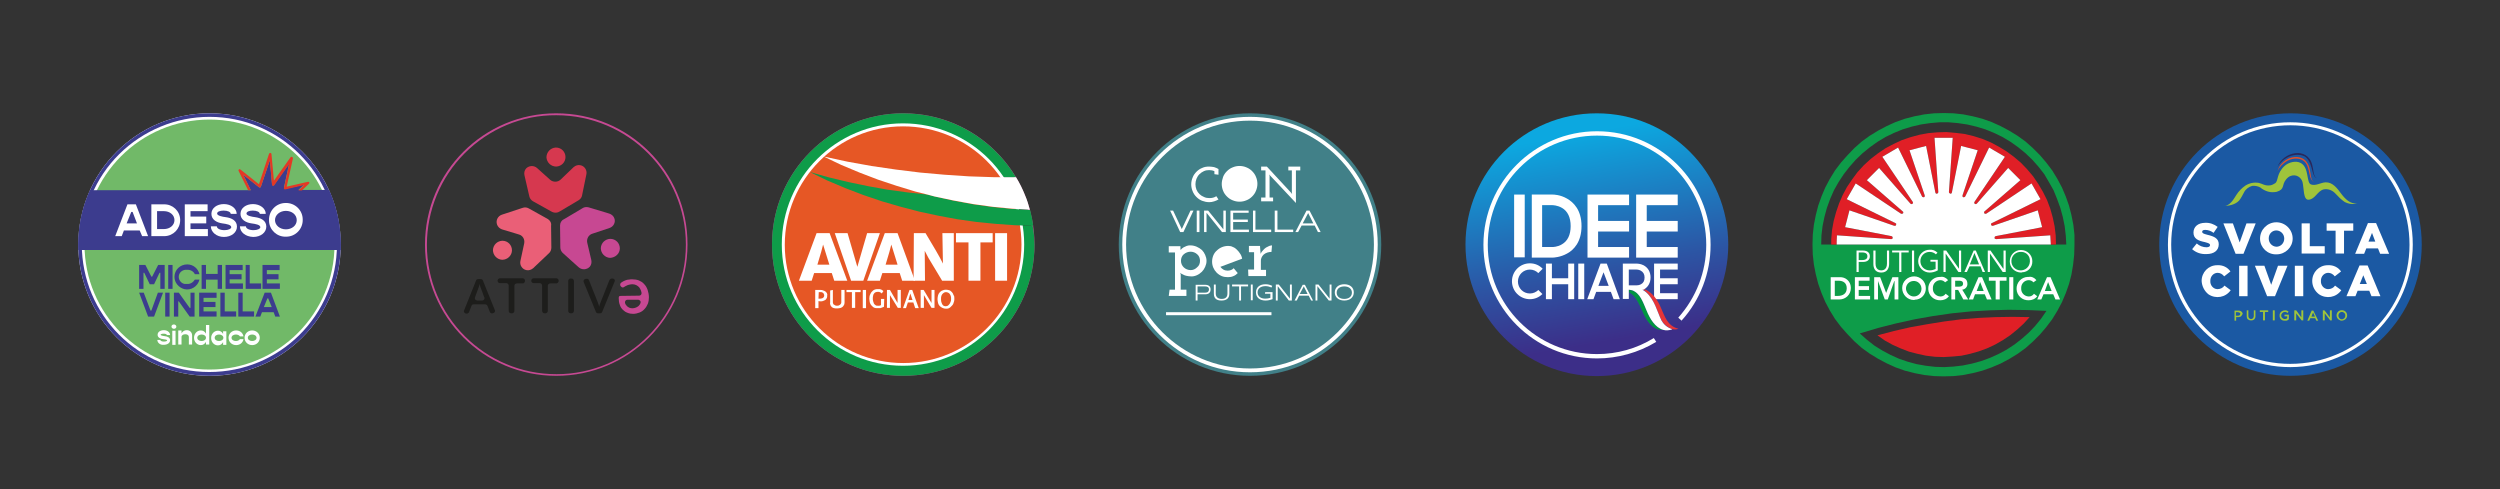 <?xml version="1.0" encoding="utf-8"?>
<!-- Generator: Adobe Illustrator 23.0.0, SVG Export Plug-In . SVG Version: 6.00 Build 0)  -->
<svg version="1.1" id="Layer_1" xmlns="http://www.w3.org/2000/svg" xmlns:xlink="http://www.w3.org/1999/xlink" x="0px" y="0px"
	 viewBox="0 0 920 180" style="enable-background:new 0 0 920 180;" xml:space="preserve">
<rect x="0" y="0" width="920" height="180" fill="#333333" stroke="none"/>
<style type="text/css">
	.st0{fill:url(#SVGID_2_);}
	.st1{clip-path:url(#SVGID_3_);fill:#FFFFFF;}
	.st2{clip-path:url(#SVGID_3_);fill:#E63537;}
	.st3{clip-path:url(#SVGID_3_);fill:#009540;}
	.st4{clip-path:url(#SVGID_5_);}
	.st5{clip-path:url(#SVGID_8_);}
	.st6{fill:#FFFFFF;}
	.st7{fill:#71B968;}
	.st8{fill:#3C3C8E;}
	.st9{enable-background:new    ;}
	.st10{clip-path:url(#SVGID_10_);}
	.st11{fill:#E43825;}
	.st12{clip-path:url(#SVGID_12_);}
	.st13{fill-rule:evenodd;clip-rule:evenodd;fill:#E01F26;}
	.st14{fill-rule:evenodd;clip-rule:evenodd;fill:#0E9C49;}
	.st15{fill-rule:evenodd;clip-rule:evenodd;fill:#FFFFFF;}
	.st16{clip-path:url(#SVGID_14_);}
	.st17{clip-path:url(#SVGID_16_);}
	.st18{clip-path:url(#SVGID_18_);}
	.st19{fill:#C74993;}
	.st20{fill-rule:evenodd;clip-rule:evenodd;fill:#D6384F;}
	.st21{fill-rule:evenodd;clip-rule:evenodd;fill:#C74892;}
	.st22{fill-rule:evenodd;clip-rule:evenodd;fill:#EA5F77;}
	.st23{fill:#1D1D1B;}
	.st24{fill:#C74892;}
	.st25{clip-path:url(#SVGID_20_);}
	.st26{clip-path:url(#SVGID_22_);}
	.st27{clip-path:url(#SVGID_24_);}
	.st28{clip-path:url(#SVGID_26_);}
	.st29{fill:#0E9C49;}
	.st30{fill:#E65725;}
	.st31{clip-path:url(#SVGID_28_);}
	.st32{clip-path:url(#SVGID_30_);}
	.st33{fill:#1B59A3;}
	.st34{fill:#A0C53A;}
	.st35{fill:#9FC43B;}
	.st36{fill:#E65125;}
	.st37{fill:#29275B;}
	.st38{clip-path:url(#SVGID_32_);}
	.st39{clip-path:url(#SVGID_34_);}
	.st40{fill:#418088;}
	.st41{clip-path:url(#SVGID_36_);}
	.st42{clip-path:url(#SVGID_38_);}
</style>
<g>
	<linearGradient id="SVGID_2_" gradientUnits="userSpaceOnUse" x1="579.253" y1="42.427" x2="596.047" y2="137.673">
		<stop  offset="7.262570e-02" style="stop-color:#0CA8E0"/>
		<stop  offset="0.591" style="stop-color:#2C55A4"/>
		<stop  offset="0.869" style="stop-color:#3C2E88"/>
	</linearGradient>
	<path id="SVGID_1_" class="st0" d="M539.3,90c0,26.7,21.6,48.4,48.3,48.4c26.7,0,48.4-21.6,48.4-48.4c0-26.7-21.6-48.3-48.4-48.3
		C560.9,41.7,539.3,63.3,539.3,90"/>
	<g>
		<defs>
			<rect id="SVGID_7_" x="539.3" y="41.7" width="96.7" height="96.7"/>
		</defs>
		<clipPath id="SVGID_3_">
			<use xlink:href="#SVGID_7_"  style="overflow:visible;"/>
		</clipPath>
		<path class="st1" d="M587.7,131.9c-23.1,0-41.8-18.8-41.8-41.8s18.8-41.8,41.8-41.8c23.1,0,41.8,18.8,41.8,41.8
			c0,10.3-3.8,20.3-10.7,27.9l-1.2-1.1c6.6-7.4,10.3-16.9,10.3-26.8c0-22.2-18-40.2-40.2-40.2s-40.2,18-40.2,40.2
			c0,22.2,18,40.2,40.2,40.2c7.4,0,14.6-2,20.9-5.9l0.9,1.4C602.9,129.8,595.3,131.9,587.7,131.9"/>
		<rect x="557.2" y="71.6" class="st1" width="3.9" height="23.1"/>
		<path class="st1" d="M563.7,94.8V71.6h7.7c0.3,0,2.7,0,5.3,1.5c2.4,1.4,5.3,4.2,5.3,10.1c0,5.9-2.9,8.8-5.3,10.1
			c-2.5,1.4-5,1.5-5.3,1.5H563.7z M567.5,90.9h3.8c0.1,0,1.9,0,3.5-1c2.1-1.2,3.2-3.5,3.2-6.7c0-3.2-1.1-5.5-3.2-6.7
			c-1.7-1-3.5-1-3.5-1h-3.8V90.9z"/>
		<polygon class="st1" points="588.1,75.5 588.1,81.3 599.5,81.3 599.5,85.2 588.1,85.2 588.1,90.9 599.5,90.9 599.5,94.8 
			584.2,94.8 584.2,71.6 599.5,71.6 599.5,75.5 		"/>
		<polygon class="st1" points="606,75.5 606,81.3 617.4,81.3 617.4,85.2 606,85.2 606,90.9 617.4,90.9 617.4,94.8 602.1,94.8 
			602.1,71.6 617.4,71.6 617.4,75.5 		"/>
		<polygon class="st1" points="610.9,99.2 610.9,102.4 617.4,102.4 617.4,104.6 610.9,104.6 610.9,107.9 617.4,107.9 617.4,110.1 
			608.7,110.1 608.7,97 617.4,97 617.4,99.2 		"/>
		<path class="st1" d="M567.6,108.2c-1.2,1.2-2.8,1.9-4.6,1.9c-3.6,0-6.6-2.9-6.6-6.6c0-3.6,2.9-6.6,6.6-6.6c1.8,0,3.5,0.7,4.7,2
			l-1.6,1.6c-0.8-0.8-1.9-1.3-3.1-1.3c-2.4,0-4.4,1.9-4.4,4.4c0,2.4,1.9,4.4,4.4,4.4c1.2,0,2.3-0.5,3.1-1.3L567.6,108.2z"/>
		<polygon class="st1" points="579.3,97 579.3,110.1 577.1,110.1 577.1,104.6 571.1,104.6 571.1,110.1 568.9,110.1 568.9,97 
			571.1,97 571.1,102.4 577.1,102.4 577.1,97 		"/>
		<rect x="580.8" y="97" class="st1" width="2.2" height="13.1"/>
		<path class="st1" d="M596.1,110.1h-2.3l-1-2.7h-5.4l-1,2.7h-2.3l4.9-13.1h2.3L596.1,110.1z M592,105.2l-1.9-5l-1.9,5H592z"/>
		<path class="st2" d="M617.7,121c-4.2-1.1-5-4.5-6.6-8c-1-2.5-3.3-5.8-6.1-6.6c-0.1,0-0.1,0.1-0.2,0.1l-0.4,0
			c0.5,0.2,0.9,0.5,1.3,0.9c3.1,2.8,4.1,7.1,5.7,10.4c0.7,1.3,2,2.5,3.9,3.3C616,121.3,616.8,121.3,617.7,121"/>
		<path class="st3" d="M606,114.3c-1.4-2.9-2.3-6.3-5.3-7.4c-0.6-0.1-1.2-0.2-1.2-0.2v0.4v0.5c2.5,1.2,3.5,4.1,4.8,6.7
			c1.4,3.4,3.8,7.6,8,7.1C609.1,120.7,607.1,117.2,606,114.3"/>
		<path class="st3" d="M597.2,107.1C597.2,107.1,597.2,107.1,597.2,107.1L597.2,107.1C597.2,107.1,597.2,107.1,597.2,107.1"/>
		<path class="st1" d="M611.4,117.9c-1.6-3.3-2.5-7.6-5.7-10.4c-0.4-0.3-0.8-0.6-1.3-0.9l0.4,0c0.1,0,0.2-0.1,0.2-0.1
			c1.5-0.9,2.4-2.4,2.4-4.4c0-2-0.9-3.6-2.6-4.5c-1.2-0.6-2.4-0.6-2.5-0.6h-5.1V107v0v3h2.2v-2.5v-0.5v-0.4c0,0,0.6,0.1,1.2,0.2
			c3,1.1,4,4.4,5.3,7.4c1.2,3,3.2,6.4,6.2,7.2c1,0.3,2.1,0.2,3.3-0.2c0,0-0.1,0-0.1-0.1C613.4,120.5,612.1,119.2,611.4,117.9
			 M599.4,105v-5.8h2.9c0,0,0.8,0,1.5,0.4c0.9,0.5,1.4,1.3,1.4,2.5c0,1.2-0.4,2-1.3,2.5c-0.7,0.4-1.5,0.4-1.6,0.4H599.4z"/>
	</g>
</g>
<title>liste-hor</title>
<g>
	<g>
		<g>
			<g>
				<defs>
					<rect id="SVGID_4_" x="25.1" y="38" width="104.1" height="104.1"/>
				</defs>
				<clipPath id="SVGID_5_">
					<use xlink:href="#SVGID_4_"  style="overflow:visible;"/>
				</clipPath>
				<g class="st4">
					<g>
						<g>
							<g>
								<g>
									<defs>
										<rect id="SVGID_6_" x="25.1" y="38" width="104.1" height="104.1"/>
									</defs>
									<clipPath id="SVGID_8_">
										<use xlink:href="#SVGID_6_"  style="overflow:visible;"/>
									</clipPath>
									<g class="st5">
										<path class="st6" d="M125.4,90c0,26.7-21.6,48.3-48.3,48.3S28.8,116.7,28.8,90s21.6-48.3,48.3-48.3S125.4,63.3,125.4,90
											L125.4,90"/>
										<path class="st7" d="M123.1,90c0,25.4-20.6,46-46,46s-46-20.6-46-46s20.6-46,46-46S123.1,64.6,123.1,90"/>
										<path class="st8" d="M77.1,43C103,43,124,64,124,90s-21,46.9-47,46.9s-46.9-21-46.9-47c0-12.5,4.9-24.4,13.8-33.2
											C52.7,48,64.7,43,77.1,43 M77.1,41.7c-26.7,0-48.3,21.6-48.3,48.3s21.6,48.3,48.3,48.3s48.3-21.6,48.3-48.3
											C125.4,63.3,103.8,41.7,77.1,41.7L77.1,41.7"/>
										<path class="st8" d="M125.4,90c0,0.7,0,1.3,0,2H28.8c0-0.7,0-1.3,0-2c0-6.9,1.5-13.7,4.3-20h59.2l-2.8-5.7l5.8,4.6
											c0.1,0.1,0.3,0.1,0.4,0.1s0.3-0.2,0.3-0.3l3.3-9.7l0.8,8.8c0,0.2,0.2,0.4,0.3,0.4c0.2,0.1,0.4,0,0.5-0.2l5.5-7.8l-1.9,8.8
											c0,0.2,0,0.3,0.1,0.4s0.3,0.2,0.4,0.1l6.9-1.6l-2.1,2h11.3C124,76.4,125.4,83.2,125.4,90"/>
										<path class="st6" d="M51.4,84.8h-5.8l-0.8,2.1h-2.4l4.5-11.7H50l4.5,11.7h-2.2L51.4,84.8z M50.4,82.2L48.8,78h-0.5
											l-1.7,4.2H50.4z"/>
										<path class="st6" d="M66.3,81c0,3.2-2.5,5.8-5.7,5.9c-0.1,0-0.2,0-0.3,0h-4.6V75.2h4.6c3.2-0.1,5.9,2.4,6,5.6
											C66.3,80.8,66.3,80.9,66.3,81 M64.2,81c0-1.9-1.7-3.3-3.9-3.3h-2.5v6.6h2.5C62.5,84.3,64.2,82.9,64.2,81"/>
										<polygon class="st6" points="76.5,84.3 76.5,86.9 68,86.9 68,75.2 76.4,75.2 76.4,77.7 70.1,77.7 70.1,79.7 75.9,79.7 
											75.9,82.2 70.1,82.2 70.1,84.3 										"/>
										<path class="st6" d="M77.6,83.3h2.2c0,0.8,1.2,1.4,2.8,1.4c1.4,0,2.5-0.5,2.5-1.1c0-0.9-1.8-1.2-3.3-1.4
											c-2.1-0.3-4-1.4-4-3.5s2-3.6,4.6-3.6s4.7,1.6,4.7,3.6h-2.2c0-0.7-1.1-1.2-2.6-1.2c-1.4,0-2.4,0.4-2.4,1.1
											c0,0.8,2.1,1.2,3.1,1.3c2.3,0.3,4.2,1.3,4.2,3.5s-2.1,3.8-4.8,3.8S77.6,85.4,77.6,83.3"/>
										<path class="st6" d="M88.3,83.3h2.2c0,0.8,1.2,1.4,2.8,1.4c1.4,0,2.5-0.5,2.5-1.1c0-0.9-1.8-1.2-3.3-1.4
											c-2.1-0.3-4-1.4-4-3.5s2-3.6,4.6-3.6s4.7,1.6,4.7,3.6h-2.2c0-0.7-1.1-1.2-2.6-1.2c-1.3,0-2.3,0.4-2.3,1.1
											c0,0.8,2.1,1.2,3.1,1.3c2.3,0.3,4.2,1.3,4.2,3.5s-2.1,3.8-4.8,3.8C90.3,87.1,88.3,85.4,88.3,83.3"/>
										<path class="st6" d="M99,81c-0.1-3.4,2.6-6.3,6.1-6.3c3.4-0.1,6.3,2.6,6.3,6.1c0.1,3.4-2.6,6.3-6.1,6.3h-0.1
											c-3.3,0.1-6.1-2.5-6.2-5.8C99,81.2,99,81.1,99,81 M109.2,81c0-2-1.8-3.4-4-3.4s-4,1.5-4,3.4s1.8,3.4,4,3.4
											S109.2,83,109.2,81"/>
										<polygon class="st8" points="51.2,97.5 53.5,97.5 55.7,101.8 56,101.8 58.2,97.5 60.6,97.5 60.6,106.3 59,106.3 59,100.4 
											58.7,100.4 56.7,104.6 55.1,104.6 53.1,100.4 52.8,100.4 52.8,106.3 51.2,106.3 										"/>
										<rect x="61.9" y="97.5" class="st8" width="1.6" height="8.8"/>
										<path class="st8" d="M64.2,101.9c0-2.6,2.1-4.6,4.7-4.6c2.2,0,4,1.5,4.5,3.6h-1.7c-0.5-1.1-1.7-1.7-2.9-1.6
											c-1.4-0.2-2.8,0.8-3,2.2c-0.2,1.4,0.8,2.8,2.2,3c0.3,0,0.5,0,0.8,0c1.2,0.1,2.3-0.6,2.9-1.6h1.7c-0.6,2.5-3.1,4.1-5.6,3.5
											C65.7,105.8,64.2,104,64.2,101.9"/>
										<polygon class="st8" points="81.7,97.5 81.7,106.3 80.1,106.3 80.1,102.9 75.8,102.9 75.8,106.3 74.2,106.3 74.2,97.5 
											75.8,97.5 75.8,100.8 80.1,100.8 80.1,97.5 										"/>
										<polygon class="st8" points="89.4,104.3 89.4,106.3 83,106.3 83,97.5 89.3,97.5 89.3,99.4 84.5,99.4 84.5,100.9 
											88.9,100.9 88.9,102.8 84.5,102.8 84.5,104.3 										"/>
										<polygon class="st8" points="96.1,104.3 96.1,106.3 90.4,106.3 90.4,97.5 91.9,97.5 91.9,104.3 										"/>
										<polygon class="st8" points="103,104.3 103,106.3 96.6,106.3 96.6,97.5 102.9,97.5 102.9,99.4 98.2,99.4 98.2,100.9 
											102.5,100.9 102.5,102.8 98.2,102.8 98.2,104.3 										"/>
										<polygon class="st8" points="51.2,107.7 52.9,107.7 55.4,114.3 55.7,114.3 58.1,107.7 60,107.7 56.7,116.5 54.5,116.5 
																					"/>
										<rect x="60.8" y="107.7" class="st8" width="1.6" height="8.8"/>
										<polygon class="st8" points="64,107.7 65.8,107.7 69.8,113.3 70.1,113.3 70.1,107.7 71.6,107.7 71.6,116.5 69.8,116.5 
											65.8,110.9 65.6,110.9 65.6,116.5 64,116.5 										"/>
										<polygon class="st8" points="79.7,114.6 79.7,116.5 73.3,116.5 73.3,107.7 79.7,107.7 79.7,109.6 74.9,109.6 74.9,111.1 
											79.3,111.1 79.3,113 74.9,113 74.9,114.6 										"/>
										<polygon class="st8" points="86.9,114.6 86.9,116.5 81.1,116.5 81.1,107.7 82.7,107.7 82.7,114.6 										"/>
										<polygon class="st8" points="93.5,114.6 93.5,116.5 87.7,116.5 87.7,107.7 89.3,107.7 89.3,114.6 										"/>
										<path class="st8" d="M100.7,114.9h-4.3l-0.6,1.6H94l3.4-8.8h2.3l3.3,8.8h-1.7L100.7,114.9z M100,113l-1.3-3.2h-0.3
											l-1.3,3.2H100z"/>
									</g>
								</g>
							</g>
						</g>
					</g>
					<g class="st9">
						<path class="st6" d="M57.9,125.1H59c0,0.3,0.5,0.6,1.3,0.6c0.7,0,1.2-0.2,1.2-0.4c0-0.3-0.6-0.4-1.5-0.5c-1-0.1-2-0.6-2-1.6
							c0-1.1,1.1-1.7,2.3-1.7c1.3,0,2.3,0.8,2.3,1.8h-1.2c0-0.3-0.5-0.5-1.2-0.5s-1.1,0.2-1.1,0.4c0,0.2,0.6,0.4,1.5,0.5
							c1,0.1,2,0.5,2,1.5c0,1.1-1.1,1.7-2.4,1.7C58.9,127,57.9,126.1,57.9,125.1z"/>
					</g>
					<g class="st9">
						<path class="st6" d="M63.1,120.2c0-0.5,0.4-0.8,0.9-0.8s0.9,0.4,0.9,0.8c0,0.5-0.4,0.8-0.9,0.8S63.1,120.6,63.1,120.2z
							 M63.4,121.7h1.2v5.2h-1.2C63.4,126.9,63.4,121.7,63.4,121.7z"/>
					</g>
					<g class="st9">
						<path class="st6" d="M70.7,123.5v3.3h-1.2V124c0-0.6-0.5-1-1.3-1s-1.4,0.4-1.4,1v2.8h-1.2v-5.2h1.2v1.1
							c0.4-0.8,1.1-1.2,1.9-1.2C69.9,121.5,70.7,122.3,70.7,123.5z"/>
						<path class="st6" d="M77,119.5v7.3h-1.2v-1c-0.4,0.7-1,1.2-1.9,1.2c-1.4,0-2.5-1.2-2.5-2.7s1.1-2.7,2.5-2.7
							c0.8,0,1.5,0.4,1.9,1.2v-3.2H77V119.5z M75.8,124.3c0-0.7-0.7-1.2-1.6-1.2s-1.6,0.5-1.6,1.2s0.7,1.2,1.6,1.2
							S75.8,125,75.8,124.3z"/>
					</g>
					<g class="st9">
						<path class="st6" d="M83.3,121.7v5.2h-1.2v-1c-0.4,0.7-1,1.2-1.9,1.2c-1.4,0-2.5-1.2-2.5-2.7s1.1-2.7,2.5-2.7
							c0.8,0,1.5,0.4,1.9,1.2v-1h1.2V121.7z M82.2,124.3c0-0.7-0.7-1.2-1.6-1.2s-1.6,0.5-1.6,1.2s0.7,1.2,1.6,1.2
							S82.2,125,82.2,124.3z"/>
					</g>
					<g class="st9">
						<path class="st6" d="M84.1,124.3c0-1.5,1.2-2.7,2.8-2.7c1.4,0,2.5,0.9,2.7,2.2h-1.3c-0.2-0.4-0.8-0.7-1.5-0.7
							c-0.9,0-1.6,0.5-1.6,1.2s0.7,1.2,1.6,1.2c0.7,0,1.2-0.3,1.5-0.7h1.3c-0.2,1.3-1.3,2.2-2.7,2.2C85.3,127,84.1,125.8,84.1,124.3
							z"/>
					</g>
					<g class="st9">
						<path class="st6" d="M90,124.3c0-1.5,1.2-2.7,2.8-2.7s2.8,1.2,2.8,2.7s-1.2,2.7-2.8,2.7S90,125.8,90,124.3z M94.4,124.3
							c0-0.7-0.7-1.2-1.6-1.2s-1.6,0.5-1.6,1.2s0.7,1.2,1.6,1.2S94.4,125,94.4,124.3z"/>
					</g>
					<g>
						<g>
							<g>
								<g>
									<defs>
										<rect id="SVGID_9_" x="25.1" y="38" width="104.1" height="104.1"/>
									</defs>
									<clipPath id="SVGID_10_">
										<use xlink:href="#SVGID_9_"  style="overflow:visible;"/>
									</clipPath>
									<g class="st10">
										<path class="st11" d="M113.7,67.6l-2.6,2.5h-1.3l2.1-2l-6.9,1.6c-0.2,0-0.3,0-0.4-0.1s-0.2-0.3-0.1-0.4l1.9-8.8l-5.5,7.8
											c-0.1,0.2-0.3,0.2-0.5,0.2c-0.2-0.1-0.3-0.2-0.3-0.4l-0.8-9L96,68.7c0,0.1-0.2,0.3-0.3,0.3c-0.1,0-0.3,0-0.4-0.1l-5.8-4.6
											l2.8,5.7h-1l-3.5-7.1c-0.1-0.2,0-0.5,0.2-0.6s0.3-0.1,0.5,0.1l6.8,5.4L99,56.6c0.1-0.2,0.3-0.4,0.6-0.3
											c0.2,0.1,0.3,0.2,0.3,0.4l0.9,9.8l6.1-8.6c0.2-0.2,0.4-0.3,0.7-0.1c0.1,0.1,0.2,0.3,0.2,0.5l-2.3,10.4l7.8-1.8
											c0.2,0,0.4,0,0.5,0.2C113.9,67.2,113.9,67.4,113.7,67.6"/>
									</g>
								</g>
							</g>
						</g>
					</g>
				</g>
			</g>
		</g>
	</g>
</g>
<g>
	<g>
		<g>
			<g>
				<defs>
					<rect id="SVGID_11_" x="663.2" y="38" width="104.1" height="104.1"/>
				</defs>
				<clipPath id="SVGID_12_">
					<use xlink:href="#SVGID_11_"  style="overflow:visible;"/>
				</clipPath>
				<g class="st12">
					<polygon class="st13" points="746.9,116.7 744.7,119.1 742.3,121.3 739.7,123.4 737,125.2 734.2,126.8 731.2,128.2 
						728.2,129.3 725,130.2 721.8,130.9 718.6,131.2 715.3,131.4 712.1,131.3 708.8,130.9 705.6,130.2 702.5,129.4 699.4,128.2 
						696.5,126.9 693.6,125.3 690.9,123.4 697,121.8 703.1,120.4 709.3,119.3 715.5,118.3 721.7,117.5 728,117 734.3,116.7 
						740.6,116.6 					"/>
					<path class="st14" d="M763.4,86.4l-0.4-3.6l-0.7-3.6l-0.9-3.5l-1.2-3.4l-1.4-3.3l-1.7-3.2l-1.9-3.1l-2.2-2.9l-2.3-2.7l-2.6-2.6
						l-2.7-2.4l-2.9-2.1l-3.1-1.9l-3.2-1.7l-3.3-1.5l-3.4-1.2l-3.5-0.9l-3.5-0.7l-3.6-0.4l-3.6-0.1l-3.6,0.1l-3.6,0.4l-3.6,0.7
						l-3.5,0.9l-3.4,1.2l-3.3,1.5l-3.2,1.7L688,50l-2.9,2.1l-2.7,2.4l-2.5,2.6l-2.4,2.7l-2.2,2.9l-1.9,3.1l-1.7,3.2l-1.4,3.3
						l-1.2,3.4l-0.9,3.5l-0.7,3.6l-0.4,3.6l-0.1,3.7l0.1,3.6l0.4,3.6l0.7,3.6l0.9,3.5l1.2,3.4l1.4,3.3l1.7,3.2l1.9,3.1l2.2,2.9
						l2.4,2.7l2.5,2.6l2.7,2.4l2.9,2.1l3.1,1.9l3.2,1.7l3.3,1.5l3.4,1.2l3.5,0.9l3.6,0.7l3.6,0.4l3.6,0.1l3.6-0.1l3.6-0.4l3.5-0.7
						l3.5-0.9l3.4-1.2l3.3-1.4l3.2-1.7l3.1-1.9l2.9-2.1l2.7-2.4l2.6-2.6l2.3-2.7l2.2-2.9l1.9-3.1l1.7-3.2l1.4-3.3l1.2-3.4l0.9-3.5
						l0.6-3.6l0.4-3.6l0.1-3.6L763.4,86.4z M751.1,117.3l-2.2,2.7l-2.4,2.5l-2.5,2.2l-2.7,2.1l-2.9,1.9l-3,1.6l-3.1,1.4l-3.3,1.2
						l-3.3,0.9l-3.4,0.7l-3.4,0.4l-3.4,0.2l-3.4-0.1l-3.4-0.4l-3.4-0.6l-3.3-0.9l-3.2-1.1l-3.1-1.4l-3-1.6l-2.9-1.8L687,125
						l-2.6-2.3l6.7-2l6.7-1.7l6.8-1.5l6.8-1.2l6.9-1l6.9-0.7l6.9-0.4l7-0.2l7,0.1l7,0.3L751.1,117.3z M670.2,90l0.1-3.4l0.4-3.4
						l0.7-3.4l0.9-3.3l1.2-3.3l1.4-3.2l1.7-3l1.9-2.9l2.1-2.7l2.3-2.6l2.5-2.4l2.7-2.2l2.8-2l3-1.8l3.1-1.5l3.2-1.3l3.3-1l3.4-0.8
						l3.4-0.5l3.4-0.3h3.4l3.4,0.3l3.4,0.5l3.4,0.8l3.3,1l3.2,1.3l3.1,1.5l3,1.8l2.8,2l2.7,2.2l2.5,2.4l2.3,2.6l2.1,2.7L754,67
						l1.7,3l1.3,3.2l1.2,3.3l0.9,3.3l0.7,3.4l0.4,3.4l0.2,3.4C760.4,90,670.2,90,670.2,90z"/>
					<polygon class="st13" points="756.6,90 754.7,90 754.5,86.6 734.6,88 734.2,87.9 734,87.7 734,87.4 734.1,87.1 734.4,86.9 
						751.5,83.6 749.9,77.4 733.4,83.1 733.1,83.1 732.8,82.9 732.7,82.6 732.7,82.3 733,82.1 750.9,73.3 747.6,67.5 731,78.6 
						730.7,78.7 730.3,78.6 730.2,78.4 730.1,78 730.3,77.8 743.5,66.3 739,61.8 727.5,74.9 727.2,75.1 726.9,75.1 726.6,74.9 
						726.5,74.6 726.6,74.3 737.8,57.7 732,54.3 723.2,72.3 723,72.5 722.6,72.6 722.3,72.5 722.2,72.2 722.2,71.9 727.8,55.3 
						721.7,53.7 718.3,70.8 718.2,71.1 717.9,71.3 717.6,71.2 717.3,71 717.2,70.7 718.6,50.7 711.9,50.7 713.3,70.7 713.2,71 
						713,71.2 712.6,71.3 712.3,71.1 712.2,70.8 708.8,53.7 702.7,55.3 708.3,71.9 708.3,72.2 708.2,72.5 707.9,72.6 707.5,72.5 
						707.3,72.3 698.5,54.3 692.7,57.7 703.9,74.3 704,74.6 703.9,74.9 703.6,75.1 703.3,75.1 703,74.9 691.5,61.8 687,66.3 
						700.2,77.8 700.4,78 700.4,78.4 700.2,78.6 699.8,78.7 699.5,78.6 682.9,67.5 679.6,73.3 697.5,82.1 697.8,82.3 697.8,82.6 
						697.7,82.9 697.5,83.1 697.1,83.1 680.6,77.4 679,83.6 696.1,86.9 696.4,87.1 696.5,87.4 696.5,87.7 696.3,87.9 696,88 
						676,86.6 675.9,88.9 675.9,90 673.9,90 673.9,87.9 674.2,84.6 674.8,81.3 675.7,78 676.8,74.8 678.1,71.8 679.7,68.8 681.6,66 
						683.6,63.3 685.9,60.8 688.4,58.5 691,56.5 693.8,54.6 696.8,53 699.8,51.6 703,50.5 706.3,49.6 709.6,49 712.9,48.7 
						716.3,48.6 719.7,48.9 723,49.3 726.3,50.1 729.5,51.1 732.6,52.4 735.6,54 738.4,55.7 741.1,57.7 743.7,59.9 746,62.3 
						748.2,64.9 750.1,67.7 751.8,70.6 753.3,73.6 754.5,76.8 755.4,80 756.1,83.3 756.5,86.6 					"/>
					<polygon class="st15" points="754.7,90 675.9,90 675.9,88.9 676,86.6 696,88 696.3,87.9 696.5,87.7 696.5,87.4 696.4,87.1 
						696.1,86.9 679,83.6 680.6,77.4 697.1,83.1 697.5,83.1 697.7,82.9 697.8,82.6 697.8,82.3 697.5,82.1 679.6,73.3 682.9,67.5 
						699.5,78.6 699.8,78.7 700.2,78.6 700.4,78.4 700.4,78 700.2,77.8 687,66.3 691.5,61.8 703,74.9 703.3,75.1 703.6,75.1 
						703.9,74.9 704,74.6 703.9,74.3 692.7,57.7 698.5,54.3 707.3,72.3 707.5,72.5 707.9,72.6 708.2,72.5 708.3,72.2 708.3,71.9 
						702.7,55.3 708.8,53.7 712.2,70.8 712.3,71.1 712.6,71.3 713,71.2 713.2,71 713.3,70.7 711.9,50.7 718.6,50.7 717.2,70.7 
						717.3,71 717.6,71.2 717.9,71.3 718.2,71.1 718.3,70.8 721.7,53.7 727.8,55.3 722.2,71.9 722.2,72.2 722.3,72.5 722.6,72.6 
						723,72.5 723.2,72.3 732,54.3 737.8,57.7 726.6,74.3 726.5,74.6 726.6,74.9 726.9,75.1 727.2,75.1 727.5,74.9 739,61.8 
						743.5,66.3 730.3,77.8 730.1,78 730.2,78.4 730.3,78.6 730.7,78.7 731,78.6 747.6,67.5 750.9,73.3 733,82.1 732.7,82.3 
						732.7,82.6 732.8,82.9 733.1,83.1 733.4,83.1 749.9,77.4 751.5,83.6 734.4,86.9 734.1,87.1 734,87.4 734,87.7 734.2,87.9 
						734.6,88 754.5,86.6 					"/>
					<g>
						<g>
							<g>
								<g>
									<defs>
										<rect id="SVGID_13_" x="663.2" y="38" width="104.1" height="104.1"/>
									</defs>
									<clipPath id="SVGID_14_">
										<use xlink:href="#SVGID_13_"  style="overflow:visible;"/>
									</clipPath>
									<g class="st16">
										<path class="st6" d="M683.2,92.2h2.3c1.6,0,2.6,0.7,2.6,2.1s-1,2.1-2.6,2.1H684v3.7h-0.8V92.2z M684,95.7h1.3
											c1.4,0,1.9-0.6,1.9-1.4s-0.5-1.4-1.9-1.4H684V95.7z"/>
										<path class="st6" d="M695.2,97.1c0,1.3-0.5,3.2-2.9,3.2s-2.9-1.8-2.9-3.2v-4.9h0.8V97c0,2.3,1.5,2.5,2.1,2.5
											s2.1-0.2,2.1-2.5v-4.8h0.8L695.2,97.1L695.2,97.1z"/>
										<polygon class="st6" points="699.7,100.1 698.9,100.1 698.9,92.9 696.3,92.9 696.3,92.2 702.4,92.2 702.4,92.9 
											699.7,92.9 										"/>
										<rect x="703.6" y="92.2" class="st6" width="0.8" height="7.9"/>
										<path class="st6" d="M712.4,93.6c-0.6-0.6-1.4-0.9-2.3-0.9c-1.9,0-3.4,1.5-3.4,3.4s1.5,3.4,3.4,3.4c0.8,0,1.5-0.2,2.2-0.5
											v-2.7h-1.9v-0.7h2.7v3.9c-0.9,0.5-1.9,0.8-3,0.8c-2.3,0-4.2-1.9-4.2-4.2s1.9-4.2,4.2-4.2l0,0c1.1-0.1,2.1,0.3,2.9,1.1
											L712.4,93.6z"/>
										<polygon class="st6" points="720.9,98.9 720.9,98.9 720.9,92.2 721.7,92.2 721.7,100.1 720.7,100.1 716,93.3 716,93.3 
											716,100.1 715.2,100.1 715.2,92.2 716.2,92.2 										"/>
										<path class="st6" d="M723.8,100.1h-0.9l3.4-7.9h0.8l3.4,7.9h-0.9l-0.8-2.1h-4L723.8,100.1z M724.9,97.3h3.4l-1.7-4.2
											L724.9,97.3z"/>
										<polygon class="st6" points="737.2,98.9 737.3,98.9 737.3,92.2 738.1,92.2 738.1,100.1 737,100.1 732.3,93.3 732.3,93.3 
											732.3,100.1 731.5,100.1 731.5,92.2 732.5,92.2 										"/>
										<path class="st6" d="M743.8,100.3c-2.3,0-4.2-1.8-4.2-4.1c0-2.3,1.8-4.2,4.1-4.2s4.2,1.8,4.2,4.1l0,0
											c0.1,2.2-1.6,4.1-3.8,4.1C744,100.3,743.9,100.3,743.8,100.3 M743.8,92.7c-1.9-0.1-3.5,1.3-3.6,3.2s1.3,3.5,3.2,3.6
											s3.5-1.3,3.6-3.2c0-0.1,0-0.1,0-0.2c0.1-1.8-1.2-3.3-3-3.4C743.9,92.7,743.8,92.7,743.8,92.7"/>
										<path class="st6" d="M677,102c2.2-0.1,4,1.5,4.1,3.7c0,0.1,0,0.3,0,0.4c0,2.3-1.9,4.1-4.2,4.1h-0.1h-3.1V102H677z
											 M676.3,108.9c1.8,0,3.3-0.8,3.3-2.8s-1.3-2.8-3.1-2.8h-1.3v5.6C675.2,108.9,676.3,108.9,676.3,108.9z"/>
										<polygon class="st6" points="682.6,102 688,102 688,103.3 684,103.3 684,105.3 687.8,105.3 687.8,106.7 684,106.7 
											684,108.9 688.2,108.9 688.2,110.2 682.6,110.2 										"/>
										<polygon class="st6" points="689.7,102 691.9,102 694.1,107.8 696.4,102 698.6,102 698.6,110.2 697.2,110.2 697.2,103.4 
											697.1,103.4 694.7,110.2 693.6,110.2 691.1,103.4 691.1,103.4 691.1,110.2 689.7,110.2 										"/>
										<path class="st6" d="M704.3,110.4c-2.4,0-4.3-2-4.3-4.4s2-4.3,4.4-4.3s4.3,2,4.3,4.3c0.1,2.3-1.7,4.3-4.1,4.3
											C704.6,110.4,704.4,110.4,704.3,110.4 M704.3,109.1c1.6,0,2.8-1.3,2.8-2.8c0-0.1,0-0.1,0-0.2c-0.1-1.6-1.4-2.8-3-2.7
											c-1.6,0.1-2.8,1.4-2.7,3C701.6,107.9,702.8,109.1,704.3,109.1"/>
										<path class="st6" d="M716.9,103.1l-1.1,0.8c-0.4-0.5-1.1-0.8-1.7-0.8c-1.5,0-2.8,1.2-2.8,2.8c0,0.1,0,0.1,0,0.2
											c-0.1,1.6,1.1,2.9,2.7,3c0.1,0,0.1,0,0.2,0c0.7,0,1.4-0.4,1.8-1l1.2,0.9c-0.7,1-1.9,1.5-3.1,1.5c-2.4,0.1-4.4-1.7-4.5-4.1
											s1.7-4.4,4.1-4.5c0.1,0,0.3,0,0.4,0C715.1,101.7,716.2,102.2,716.9,103.1"/>
										<path class="st6" d="M718.1,110.2V102h2.9c1.6,0,3,0.6,3,2.4c0.1,1.1-0.8,2.1-1.9,2.2l2.2,3.6h-1.8l-1.9-3.5h-1.1v3.5
											H718.1z M719.5,105.5h1.2c0.8,0,1.7-0.1,1.7-1.1s-0.8-1.1-1.6-1.1h-1.3L719.5,105.5L719.5,105.5z"/>
										<path class="st6" d="M724.5,110.2l3.6-8.2h1.3l3.5,8.2h-1.7l-0.8-1.9h-3.6l-0.7,1.9H724.5z M727.4,107.1h2.6l-1.3-3.3
											L727.4,107.1z"/>
										<polygon class="st6" points="731.9,102 738.4,102 738.4,103.3 735.9,103.3 735.9,110.2 734.4,110.2 734.4,103.3 
											731.9,103.3 										"/>
										<rect x="739.4" y="102" class="st6" width="1.5" height="8.2"/>
										<path class="st6" d="M749.4,103.1l-1.1,0.8c-0.4-0.5-1.1-0.8-1.7-0.8c-1.5,0-2.8,1.2-2.8,2.8c0,0.1,0,0.1,0,0.2
											c-0.1,1.6,1.1,2.9,2.7,3c0.1,0,0.1,0,0.2,0c0.7,0,1.4-0.4,1.8-1l1.2,0.9c-0.7,1-1.9,1.5-3.1,1.5c-2.4,0.1-4.4-1.7-4.5-4.1
											s1.7-4.4,4.1-4.5c0.1,0,0.3,0,0.4,0C747.6,101.7,748.7,102.2,749.4,103.1"/>
										<path class="st6" d="M749.7,110.2l3.6-8.2h1.3l3.5,8.2h-1.7l-0.8-1.9H752l-0.8,1.9H749.7z M752.5,107.1h2.5l-1.3-3.3
											L752.5,107.1z"/>
									</g>
								</g>
							</g>
						</g>
					</g>
				</g>
			</g>
		</g>
	</g>
</g>
<g>
	<g>
		<g>
			<g>
				<defs>
					<rect id="SVGID_15_" x="152.7" y="38" width="104.1" height="104.1"/>
				</defs>
				<clipPath id="SVGID_16_">
					<use xlink:href="#SVGID_15_"  style="overflow:visible;"/>
				</clipPath>
				<g class="st17">
					<g>
						<g>
							<g>
								<g>
									<defs>
										<rect id="SVGID_17_" x="152.7" y="38" width="104.1" height="104.1"/>
									</defs>
									<clipPath id="SVGID_18_">
										<use xlink:href="#SVGID_17_"  style="overflow:visible;"/>
									</clipPath>
									<g class="st18">
										<path class="st19" d="M204.7,42.4c26.3,0,47.7,21.3,47.7,47.6s-21.3,47.7-47.6,47.7s-47.7-21.3-47.7-47.6
											c0-12.6,5-24.8,13.9-33.7C180,47.4,192.1,42.3,204.7,42.4 M204.7,41.7c-26.7,0-48.3,21.6-48.3,48.3s21.6,48.3,48.3,48.3
											S253,116.7,253,90C253.1,63.3,231.4,41.7,204.7,41.7C204.8,41.7,204.7,41.7,204.7,41.7"/>
										<path class="st20" d="M206,77.8l6.9-4.1c0.7-0.4,1.2-1.1,1.3-1.8l1.6-7.8c0.3-1.5-0.7-3-2.2-3.3c-0.9-0.2-1.8,0.1-2.5,0.7
											l-4.8,4.6c-1.1,1-2.7,1-3.8,0.1l-4.9-4.4c-1.2-1-2.9-0.9-4,0.2c-0.6,0.7-0.8,1.6-0.6,2.5l1.8,7.8c0.2,0.8,0.7,1.4,1.4,1.8
											l7,3.9C204.1,78.4,205.1,78.4,206,77.8"/>
										<path class="st21" d="M206.1,83l0.1,8c0,0.8,0.3,1.5,0.9,2.1l5.9,5.3c1.2,1,2.9,0.9,4-0.2c0.6-0.7,0.8-1.6,0.6-2.5
											l-1.5-6.4c-0.3-1.4,0.5-2.9,1.9-3.3l6.3-2.1c1.5-0.5,2.3-2.1,1.8-3.5c-0.3-0.9-1-1.5-1.9-1.8l-7.6-2.3
											c-0.8-0.2-1.6-0.1-2.2,0.3l-6.9,4.1C206.6,81.1,206.1,82,206.1,83"/>
										<path class="st22" d="M201.6,80.6l-7-3.9c-0.7-0.4-1.5-0.5-2.3-0.2l-7.6,2.5c-1.5,0.5-2.3,2.1-1.8,3.6
											c0.3,0.9,1,1.5,1.8,1.8l6.3,1.9c1.4,0.4,2.2,1.8,1.9,3.3l-1.4,6.5c-0.3,1.5,0.7,3,2.2,3.3c0.9,0.2,1.8-0.1,2.5-0.7
											l5.8-5.5c0.6-0.5,0.9-1.3,0.9-2.1l-0.1-8C203,82,202.4,81.1,201.6,80.6"/>
										<path class="st20" d="M208.1,57.8c0-1.9-1.5-3.5-3.5-3.5h-0.1c-1.9,0.1-3.4,1.7-3.4,3.6c0.1,1.9,1.7,3.4,3.6,3.4
											C206.6,61.2,208.1,59.7,208.1,57.8"/>
										<path class="st21" d="M228.1,91.4c0-1.9-1.5-3.5-3.5-3.5h-0.1c-1.8,0.1-3.3,1.5-3.4,3.4c0,1.9,1.5,3.5,3.4,3.6
											C226.5,94.8,228.1,93.3,228.1,91.4"/>
										<path class="st22" d="M188.4,92.1c0-1.9-1.5-3.5-3.5-3.5h-0.1c-1.8,0.1-3.3,1.5-3.4,3.4c0,1.9,1.5,3.5,3.4,3.6
											C186.8,95.6,188.4,94,188.4,92.1"/>
										<path class="st23" d="M182.1,114.1c0.2,0.4,0,0.9-0.5,1.1c-0.1,0-0.2,0.1-0.3,0.1H181c-0.2,0-0.3,0-0.4-0.1
											c-0.1-0.1-0.2-0.2-0.3-0.3l-0.9-2.3c-0.1-0.3-0.5-0.6-0.8-0.6h-4.3c-0.4,0-0.7,0.2-0.8,0.6l-0.9,2.3
											c-0.1,0.1-0.1,0.2-0.3,0.3c-0.1,0.1-0.3,0.2-0.4,0.2h-0.3c-0.5,0-0.9-0.4-0.9-0.9c0-0.1,0-0.2,0.1-0.3l4.4-11
											c0.1-0.3,0.4-0.5,0.8-0.5h0.9c0.4,0,0.7,0.2,0.8,0.5L182.1,114.1z M177.4,110.6c0.5,0,0.9-0.4,0.9-0.9
											c0-0.1,0-0.2-0.1-0.3l-1.3-3.5c-0.2-0.4-0.3-0.9-0.4-1.4c-0.1,0.3-0.1,0.5-0.2,0.8l-0.2,0.6l-1.3,3.5
											c-0.2,0.5,0.1,1,0.5,1.1c0.1,0,0.2,0.1,0.3,0.1C175.6,110.6,177.4,110.6,177.4,110.6z"/>
										<path class="st23" d="M192.4,104.3h-2.2c-0.5,0-0.9,0.4-0.9,0.8l0,0v9.3c0,0.5-0.4,0.9-0.9,0.9l0,0h-0.3
											c-0.5,0-0.9-0.4-0.9-0.9l0,0v-9.3c0-0.5-0.4-0.9-0.9-0.9l0,0H184c-0.5,0-0.9-0.4-0.9-0.9s0.4-0.9,0.9-0.9h8.3
											c0.5,0,0.9,0.4,0.9,0.9S192.9,104.3,192.4,104.3"/>
										<path class="st23" d="M204.7,104.3h-2.2c-0.5,0-0.9,0.4-0.9,0.8l0,0v9.3c0,0.5-0.4,0.9-0.9,0.9h-0.3
											c-0.5,0-0.9-0.4-0.9-0.9v-9.3c0-0.5-0.4-0.9-0.8-0.9l0,0h-2.3c-0.5,0-0.9-0.4-0.9-0.9s0.4-0.9,0.9-0.9h8.3
											c0.5,0,0.9,0.4,0.9,0.9S205.2,104.3,204.7,104.3L204.7,104.3"/>
										<path class="st23" d="M210.3,115.3H210c-0.5,0-0.9-0.4-0.9-0.9l0,0v-11c0-0.5,0.4-0.9,0.8-0.9l0,0h0.4
											c0.5,0,0.9,0.4,0.9,0.9l0,0v11C211.2,114.9,210.8,115.3,210.3,115.3"/>
										<path class="st23" d="M226.1,103.8l-4.5,11c-0.1,0.3-0.4,0.5-0.8,0.5h-0.7c-0.4,0-0.7-0.2-0.8-0.5l-4.5-11
											c-0.2-0.4,0-0.9,0.5-1.1c0.1,0,0.2-0.1,0.3-0.1h0.4c0.2,0,0.3,0,0.4,0.1c0.1,0.1,0.2,0.2,0.3,0.3l3.3,8.3
											c0.2,0.5,0.4,1.1,0.5,1.6c0.1-0.3,0.1-0.6,0.2-0.8s0.2-0.5,0.3-0.8l3.3-8.3c0.1-0.1,0.1-0.2,0.3-0.3
											c0.1-0.1,0.3-0.2,0.4-0.2h0.4c0.5,0,0.9,0.4,0.9,0.9C226.2,103.6,226.1,103.7,226.1,103.8"/>
										<path class="st24" d="M235.2,108.8c0.5,0,0.9-0.4,0.9-0.9v-0.1c-0.1-0.3-0.1-0.5-0.2-0.8c-0.2-0.5-0.4-0.9-0.7-1.3
											c-0.3-0.3-0.7-0.6-1.1-0.8c-0.5-0.2-0.9-0.3-1.4-0.3c-0.4,0-0.9,0.1-1.3,0.2c-0.3,0.1-0.7,0.2-1,0.4
											c-0.3,0.1-0.5,0.3-0.7,0.4s-0.3,0.2-0.5,0.2s-0.4-0.1-0.5-0.2l-0.3-0.3c-0.3-0.4-0.2-0.9,0.1-1.2c0.1-0.1,0.3-0.2,0.4-0.3
											c0.4-0.2,0.8-0.5,1.2-0.6c0.4-0.2,0.9-0.3,1.3-0.3c0.4-0.1,0.9-0.1,1.3-0.1c0.8,0,1.6,0.1,2.4,0.4
											c0.7,0.3,1.4,0.7,1.9,1.3c0.6,0.6,1,1.3,1.3,2.1c0.3,0.9,0.5,1.9,0.5,2.8c0,0.8-0.1,1.6-0.4,2.4c-0.3,0.7-0.7,1.4-1.2,1.9
											c-0.5,0.6-1.1,1-1.8,1.3c-0.8,0.3-1.6,0.5-2.4,0.5c-0.7,0-1.4-0.1-2.1-0.4c-0.6-0.2-1.2-0.6-1.7-1.1s-0.9-1.1-1.1-1.8
											c-0.3-0.8-0.4-1.5-0.4-2.3c0-0.3,0-0.6,0.1-0.8c0.1-0.1,0.3-0.2,0.5-0.2L235.2,108.8z M230.9,110.3
											c-0.5,0-0.9,0.4-0.9,0.9c0,0.1,0,0.2,0,0.2v0.1c0.1,0.4,0.3,0.7,0.6,1c0.2,0.3,0.6,0.5,0.9,0.7c1.2,0.5,2.5,0.2,3.5-0.6
											c0.3-0.3,0.6-0.7,0.7-1.1c0.2-0.4,0-0.9-0.5-1.1c-0.1,0-0.2-0.1-0.3-0.1H230.9z"/>
									</g>
								</g>
							</g>
						</g>
					</g>
				</g>
			</g>
		</g>
	</g>
</g>
<g>
	<g>
		<g>
			<g>
				<defs>
					<rect id="SVGID_19_" x="280.3" y="38" width="104.1" height="104.1"/>
				</defs>
				<clipPath id="SVGID_20_">
					<use xlink:href="#SVGID_19_"  style="overflow:visible;"/>
				</clipPath>
				<g class="st25">
					<g>
						<g>
							<g>
								<g>
									<defs>
										<rect id="SVGID_21_" x="280.3" y="38" width="104.1" height="104.1"/>
									</defs>
									<clipPath id="SVGID_22_">
										<use xlink:href="#SVGID_21_"  style="overflow:visible;"/>
									</clipPath>
									<g class="st26">
										<path class="st19" d="M332.4,42.4c26.3,0,47.7,21.3,47.7,47.6s-21.3,47.7-47.6,47.7c-26.3,0-47.7-21.3-47.7-47.6
											c0-12.6,5-24.8,13.9-33.7C307.6,47.4,319.7,42.3,332.4,42.4 M332.4,41.7c-26.7,0-48.3,21.6-48.3,48.3s21.6,48.3,48.3,48.3
											s48.3-21.6,48.3-48.3S359.1,41.7,332.4,41.7L332.4,41.7"/>
										<path class="st20" d="M333.6,77.8l6.9-4.1c0.7-0.4,1.2-1.1,1.3-1.8l1.6-7.8c0.3-1.5-0.7-3-2.2-3.3
											c-0.9-0.2-1.8,0.1-2.5,0.7L334,66c-1.1,1-2.7,1-3.8,0.1l-4.9-4.4c-1.2-1-2.9-0.9-4,0.2c-0.6,0.7-0.8,1.6-0.6,2.5l1.8,7.8
											c0.2,0.8,0.7,1.4,1.4,1.8l7,3.9C331.7,78.4,332.8,78.4,333.6,77.8"/>
										<path class="st21" d="M333.8,83l0.1,8c0,0.8,0.3,1.5,0.9,2.1l6,5.3c1.2,1,2.9,0.9,4-0.2c0.6-0.7,0.8-1.6,0.6-2.5l-1.5-6.4
											c-0.3-1.4,0.5-2.9,1.9-3.3l6.3-2.1c1.5-0.5,2.3-2.1,1.8-3.6c-0.3-0.9-1-1.5-1.9-1.8l-7.6-2.3c-0.8-0.2-1.6-0.1-2.2,0.3
											l-6.9,4.1C334.3,81.1,333.8,82,333.8,83"/>
										<path class="st22" d="M329.2,80.6l-7-3.9c-0.7-0.4-1.5-0.5-2.3-0.2l-7.6,2.5c-1.5,0.5-2.3,2.1-1.8,3.5
											c0.3,0.9,1,1.6,1.9,1.8l6.3,1.9c1.4,0.4,2.2,1.8,1.9,3.3l-1.4,6.5c-0.3,1.5,0.7,3,2.2,3.3c0.9,0.2,1.8-0.1,2.5-0.7
											l5.8-5.5c0.6-0.5,0.9-1.3,0.9-2.1l-0.1-8C330.6,82,330.1,81.1,329.2,80.6"/>
										<path class="st20" d="M335.7,57.8c0-1.9-1.5-3.5-3.5-3.5h-0.1c-1.8,0.1-3.3,1.5-3.4,3.4c0,1.9,1.5,3.5,3.5,3.5
											C334.2,61.3,335.7,59.7,335.7,57.8"/>
										<path class="st21" d="M355.7,91.4c0-1.9-1.5-3.5-3.5-3.5h-0.1c-1.8,0.1-3.3,1.5-3.4,3.4c0,1.9,1.5,3.5,3.5,3.6
											C354.1,94.8,355.7,93.3,355.7,91.4"/>
										<path class="st22" d="M316,92.1c0-1.9-1.5-3.5-3.5-3.5h-0.1c-1.9,0-3.5,1.6-3.4,3.6c0,1.9,1.6,3.5,3.5,3.4
											C314.4,95.7,316,94.1,316,92.1C316,92.2,316,92.1,316,92.1"/>
										<path class="st23" d="M309.7,114.1c0.2,0.4,0,0.9-0.5,1.1c-0.1,0-0.2,0.1-0.3,0.1h-0.3c-0.2,0-0.3,0-0.4-0.1
											s-0.2-0.2-0.3-0.3l-0.8-2.3c-0.1-0.3-0.5-0.6-0.8-0.6H302c-0.4,0-0.7,0.2-0.8,0.6l-0.9,2.3c-0.1,0.1-0.1,0.2-0.3,0.3
											c-0.1,0.1-0.3,0.2-0.4,0.2h-0.3c-0.5,0-0.9-0.4-0.9-0.9c0-0.1,0-0.2,0.1-0.3l4.4-11c0.1-0.3,0.4-0.5,0.8-0.5h0.9
											c0.4,0,0.7,0.2,0.8,0.5L309.7,114.1z M305,110.6c0.5,0,0.9-0.4,0.9-0.9c0-0.1,0-0.2-0.1-0.3l-1.3-3.5
											c-0.1-0.4-0.3-0.8-0.4-1.4c-0.1,0.3-0.1,0.5-0.2,0.8l-0.2,0.6l-1.3,3.5c-0.2,0.5,0.1,1,0.5,1.1c0.1,0,0.2,0.1,0.3,0.1
											C303.2,110.6,305,110.6,305,110.6z"/>
										<path class="st23" d="M320.1,104.3h-2.2c-0.5,0-0.9,0.4-0.9,0.8l0,0v9.3c0,0.5-0.4,0.9-0.9,0.9h-0.3
											c-0.5,0-0.9-0.4-0.9-0.9v-9.3c0-0.5-0.4-0.9-0.8-0.9l0,0h-2.2c-0.5,0-0.9-0.4-0.9-0.9s0.4-0.9,0.9-0.9h8.3
											c0.5,0,0.9,0.4,0.9,0.9S320.5,104.3,320.1,104.3"/>
										<path class="st23" d="M332.3,104.3h-2.2c-0.5,0-0.9,0.4-0.9,0.8l0,0v9.3c0,0.5-0.4,0.9-0.9,0.9H328
											c-0.5,0-0.9-0.4-0.9-0.9v-9.3c0-0.5-0.4-0.9-0.8-0.9l0,0H324c-0.5,0-0.9-0.4-0.9-0.9s0.4-0.9,0.9-0.9h8.3
											c0.5,0,0.9,0.4,0.9,0.9S332.8,104.3,332.3,104.3"/>
										<path class="st23" d="M337.9,115.3h-0.4c-0.5,0-0.9-0.4-0.9-0.9v-11c0-0.5,0.4-0.9,0.9-0.9h0.4c0.5,0,0.9,0.4,0.9,0.9v11
											C338.8,114.9,338.4,115.3,337.9,115.3"/>
										<path class="st23" d="M353.7,103.8l-4.5,11c-0.1,0.3-0.4,0.5-0.8,0.5h-0.7c-0.4,0-0.7-0.2-0.8-0.5l-4.5-11
											c-0.2-0.4,0-0.9,0.5-1.1c0.1,0,0.2-0.1,0.3-0.1h0.4c0.2,0,0.3,0,0.4,0.1s0.2,0.2,0.3,0.3l3.3,8.3c0.2,0.5,0.4,1.1,0.5,1.6
											c0.1-0.3,0.1-0.6,0.2-0.8s0.2-0.5,0.3-0.8l3.3-8.3c0.1-0.1,0.1-0.2,0.3-0.3c0.1-0.1,0.3-0.2,0.4-0.2h0.4
											c0.5,0,0.9,0.4,0.9,0.9C353.8,103.6,353.8,103.7,353.7,103.8"/>
										<path class="st24" d="M362.8,108.8c0.5,0,0.9-0.4,0.9-0.9v-0.1c0-0.3-0.1-0.5-0.2-0.8c-0.2-0.5-0.4-0.9-0.7-1.3
											c-0.3-0.3-0.7-0.6-1.1-0.8c-0.5-0.2-1-0.3-1.5-0.3c-0.4,0-0.9,0.1-1.3,0.2c-0.3,0.1-0.7,0.2-1,0.4
											c-0.3,0.1-0.5,0.3-0.7,0.4s-0.3,0.2-0.5,0.2s-0.4-0.1-0.5-0.2l-0.3-0.3c-0.3-0.4-0.2-0.9,0.2-1.2c0.1-0.1,0.3-0.2,0.5-0.3
											c0.4-0.3,0.8-0.5,1.2-0.6c0.4-0.2,0.9-0.3,1.3-0.3c0.4-0.1,0.9-0.1,1.3-0.1c0.8,0,1.6,0.1,2.4,0.4
											c0.7,0.3,1.4,0.7,1.9,1.3c0.6,0.6,1,1.3,1.3,2.1c0.3,0.9,0.5,1.9,0.5,2.8c0,0.8-0.1,1.6-0.4,2.4c-0.3,0.7-0.7,1.4-1.2,1.9
											c-0.5,0.6-1.1,1-1.8,1.3c-0.8,0.3-1.6,0.5-2.5,0.5c-0.7,0-1.4-0.1-2.1-0.4c-0.6-0.2-1.2-0.6-1.7-1.1s-0.8-1.1-1.1-1.8
											c-0.3-0.8-0.4-1.5-0.4-2.3c0-0.3,0-0.6,0.1-0.8c0.1-0.1,0.3-0.2,0.5-0.2L362.8,108.8z M358.5,110.3
											c-0.5,0-0.9,0.4-0.9,0.9c0,0.1,0,0.2,0,0.2v0.1c0.1,0.4,0.3,0.7,0.5,1s0.6,0.5,0.9,0.7c1.2,0.5,2.5,0.2,3.5-0.6
											c0.3-0.3,0.6-0.7,0.7-1.1c0.2-0.4,0-1-0.5-1.1c-0.1,0-0.2-0.1-0.3-0.1H358.5z"/>
									</g>
								</g>
							</g>
						</g>
					</g>
				</g>
			</g>
		</g>
	</g>
</g>
<g>
	<g>
		<g>
			<g>
				<defs>
					<rect id="SVGID_23_" x="280.3" y="38" width="104.1" height="104.1"/>
				</defs>
				<clipPath id="SVGID_24_">
					<use xlink:href="#SVGID_23_"  style="overflow:visible;"/>
				</clipPath>
				<g class="st27">
					<g>
						<g>
							<g>
								<g>
									<defs>
										<rect id="SVGID_25_" x="280.3" y="38" width="104.1" height="104.1"/>
									</defs>
									<clipPath id="SVGID_26_">
										<use xlink:href="#SVGID_25_"  style="overflow:visible;"/>
									</clipPath>
									<g class="st28">
										<path class="st29" d="M380.7,90c0,26.7-21.6,48.3-48.3,48.3c-26.7,0-48.3-21.6-48.3-48.3s21.6-48.3,48.3-48.3
											c17,0,32.8,9,41.5,23.6h-8.3l-9-0.3l-9-0.6l-9-0.8l-8.9-1.1l-8.9-1.3l-8.8-1.6l-8.8-1.9l6.5,3.1l6.7,2.8l6.8,2.6l6.8,2.3
											l6.9,2.1l4.4,1.1h-0.2l-7.3-0.8l-7.3-1l-7.2-1.3l-7.2-1.6l-7.2-1.7l-7.1-2l6.5,3.1l6.6,2.8l6.7,2.6l6.8,2.3l6.9,2l6.9,1.8
											l7,1.5l7,1.3l7.1,1l7.1,0.7l7.1,0.5l6.5,0.2C380.5,85.3,380.6,87.6,380.7,90"/>
										<path class="st6" d="M376.9,90c0,24.6-20,44.6-44.6,44.6s-44.6-20-44.6-44.6s20-44.6,44.6-44.6
											C357,45.4,376.9,65.4,376.9,90L376.9,90"/>
										<path class="st30" d="M375.9,90c0,24.1-19.5,43.6-43.5,43.6s-43.6-19.5-43.6-43.5s19.5-43.6,43.5-43.6l0,0
											C356.4,46.5,375.9,66,375.9,90"/>
										<path class="st6" d="M305.3,85.8l6.5,17.5H307l-0.9-2.8h-6.5l-0.9,2.8H294l6.5-17.5H305.3z M302.9,90
											c-0.2,0.9-0.5,1.8-0.7,2.7c-0.4,1.3-1,3.4-1.4,4.7h4.4L302.9,90z"/>
										<polygon class="st6" points="319.1,85.8 323.8,85.8 317.7,103.3 313.2,103.3 307.2,85.8 311.9,85.8 315.5,98.2 										
											"/>
										<path class="st6" d="M330.3,85.8l6.4,17.5H332l-0.9-2.8h-6.4l-0.9,2.8h-4.7l6.5-17.5H330.3z M328,90
											c-0.2,0.9-0.5,1.8-0.7,2.7c-0.4,1.3-1,3.4-1.4,4.7h4.4L328,90z"/>
										<path class="st6" d="M336.3,85.8h4.3l3.8,6.4c1.4,2.4,1.8,3.2,2.6,4.8l-0.2-11.2h4.2v17.5h-4.3l-3.3-5.5
											c-1.6-2.6-1.9-3.1-3.1-5.5l0.1,11h-4.2L336.3,85.8z"/>
										<polygon class="st6" points="351.8,85.8 365.3,85.8 365.3,89.2 360.8,89.2 360.8,103.3 356.4,103.3 356.4,89.2 
											351.8,89.2 										"/>
										<rect x="366.2" y="85.8" class="st6" width="4.4" height="17.5"/>
										<path class="st6" d="M301.2,110.8v2.6H300v-6.7h1.9c0.4,0,0.7,0,1.1,0.2c0.3,0.1,0.5,0.2,0.8,0.4c0.2,0.2,0.4,0.4,0.5,0.6
											c0.1,0.3,0.2,0.5,0.1,0.8c0,0.1,0,0.3,0,0.4c0,0.2-0.1,0.3-0.1,0.5c-0.1,0.2-0.2,0.3-0.3,0.5c-0.1,0.2-0.3,0.3-0.5,0.4
											s-0.5,0.2-0.7,0.3c-0.3,0.1-0.7,0.1-1,0.1L301.2,110.8z M301.2,109.9h0.6c0.2,0,0.4,0,0.6-0.1c0.2,0,0.3-0.1,0.5-0.2
											c0.1-0.1,0.2-0.2,0.3-0.4c0.1-0.2,0.1-0.3,0.1-0.5c0-0.1,0-0.3-0.1-0.4c0-0.1-0.1-0.3-0.2-0.4s-0.3-0.2-0.4-0.3
											c-0.2-0.1-0.5-0.1-0.7-0.1h-0.6L301.2,109.9L301.2,109.9z"/>
										<path class="st6" d="M306.5,106.7v4.4c0,0.2,0,0.4,0.1,0.6c0,0.2,0.1,0.3,0.3,0.4c0.1,0.1,0.3,0.2,0.5,0.3
											c0.2,0.1,0.4,0.1,0.6,0.1s0.5,0,0.7-0.1s0.3-0.2,0.5-0.3c0.1-0.1,0.2-0.3,0.3-0.4c0.1-0.2,0.1-0.4,0.1-0.6v-4.4h1.2v4.3
											c0,0.3,0,0.7-0.1,1s-0.3,0.5-0.5,0.8c-0.2,0.2-0.5,0.4-0.8,0.5c-0.4,0.1-0.8,0.2-1.3,0.2c-0.4,0-0.8,0-1.2-0.1
											c-0.3-0.1-0.6-0.2-0.8-0.4c-0.2-0.2-0.4-0.5-0.5-0.7c-0.1-0.3-0.2-0.7-0.1-1v-4.4L306.5,106.7z"/>
										<polygon class="st6" points="316.7,107.5 314.7,107.5 314.7,113.3 313.5,113.3 313.5,107.5 311.5,107.5 311.5,106.7 
											316.7,106.7 										"/>
										<rect x="317.5" y="106.7" class="st6" width="1.2" height="6.7"/>
										<path class="st6" d="M325.3,112.9l-0.5,0.2c-0.2,0.1-0.4,0.1-0.5,0.2c-0.2,0.1-0.4,0.1-0.7,0.1c-0.3,0-0.5,0-0.8,0
											s-0.6,0-0.9-0.1s-0.5-0.2-0.7-0.4c-0.2-0.2-0.4-0.4-0.6-0.6s-0.3-0.5-0.4-0.7c-0.1-0.3-0.2-0.5-0.2-0.8s-0.1-0.6-0.1-0.9
											c0-0.6,0.1-1.2,0.4-1.7c0.1-0.3,0.3-0.5,0.4-0.7c0.2-0.2,0.4-0.4,0.6-0.6s0.5-0.3,0.8-0.4s0.6-0.1,0.9-0.1h0.4h0.4
											c0.1,0,0.2,0.1,0.3,0.1c0.1,0,0.2,0.1,0.3,0.1c0.1,0.1,0.2,0.1,0.3,0.2l0.4,0.3l-0.6,0.9c-0.1-0.1-0.3-0.2-0.4-0.3
											c-0.1-0.1-0.2-0.2-0.4-0.2c-0.1-0.1-0.2-0.1-0.4-0.1c-0.1,0-0.3,0-0.4,0c-0.3,0-0.5,0.1-0.8,0.2c-0.2,0.1-0.4,0.3-0.5,0.5
											c-0.2,0.2-0.3,0.5-0.3,0.8c-0.1,0.3-0.1,0.6-0.1,0.9s0,0.7,0.1,1s0.2,0.6,0.3,0.9c0.1,0.2,0.3,0.4,0.6,0.6
											c0.2,0.2,0.5,0.2,0.8,0.2h0.3h0.3l0.3-0.1l0.3-0.1V110h1.2L325.3,112.9z"/>
										<polygon class="st6" points="327.5,108.6 327.5,113.3 326.4,113.3 326.4,106.7 327.5,106.7 330.3,111.5 330.3,106.7 
											331.5,106.7 331.5,113.3 330.4,113.3 										"/>
										<path class="st6" d="M334.7,106.7h1l2.4,6.7h-1.3l-0.7-2.1h-2l-0.7,2.1h-1.1L334.7,106.7z M334.3,110.4h1.5L335,108
											L334.3,110.4z"/>
										<polygon class="st6" points="340,108.6 340,113.3 338.8,113.3 338.8,106.7 339.9,106.7 342.8,111.5 342.8,106.7 
											343.9,106.7 343.9,113.3 342.8,113.3 										"/>
										<path class="st6" d="M351.2,109.9c0,0.3,0,0.7-0.1,1s-0.2,0.6-0.3,0.9c-0.1,0.3-0.3,0.5-0.5,0.7s-0.4,0.4-0.6,0.6
											s-0.5,0.3-0.7,0.4c-0.3,0.1-0.6,0.1-0.9,0.1c-0.4,0-0.9-0.1-1.3-0.3c-0.4-0.2-0.7-0.4-1-0.7c-0.3-0.3-0.5-0.7-0.6-1.1
											c-0.1-0.5-0.2-1-0.2-1.4c0-0.5,0.1-0.9,0.2-1.4c0.1-0.4,0.3-0.8,0.6-1.1c0.3-0.3,0.6-0.6,1-0.7c0.4-0.2,0.8-0.3,1.3-0.3
											c0.4,0,0.8,0.1,1.2,0.2c0.4,0.1,0.7,0.4,1,0.7c0.3,0.3,0.5,0.7,0.6,1.1C351.2,108.9,351.2,109.4,351.2,109.9 M350,110
											c0-0.3,0-0.7-0.1-1s-0.2-0.6-0.4-0.8c-0.1-0.2-0.3-0.4-0.6-0.5c-0.2-0.1-0.5-0.2-0.8-0.2s-0.5,0.1-0.7,0.2
											s-0.4,0.3-0.6,0.5s-0.3,0.5-0.4,0.8s-0.1,0.7-0.1,1c0,0.4,0,0.7,0.1,1.1c0.1,0.3,0.2,0.6,0.3,0.8c0.1,0.2,0.3,0.4,0.5,0.6
											c0.2,0.1,0.5,0.2,0.8,0.2s0.5-0.1,0.8-0.2c0.2-0.2,0.4-0.3,0.6-0.6c0.2-0.3,0.3-0.5,0.4-0.8C350,110.7,350,110.3,350,110"
											/>
										<path class="st14" d="M380.2,83.1l-6.5-0.2l-7.1-0.5l-7.1-0.7l-7.1-1l-7-1.3l-7-1.5l-6.9-1.8l-6.9-2l-6.8-2.3l-6.8-2.6
											l-6.6-2.8l-6.4-3.1l7.1,2l7.1,1.7l7.2,1.5l7.2,1.3l7.3,1l7.3,0.8h0.2l2.6,0.7l7.1,1.6l7.1,1.3l7.2,1l7.2,0.7l6.5,0.4
											C379.5,79.1,380,81.1,380.2,83.1"/>
										<path class="st15" d="M379,77.2l-6.5-0.4l-7.2-0.7l-7.2-1l-7.1-1.3l-7.1-1.5l-2.6-0.7l-4.4-1.1l-6.9-2.1l-6.9-2.3
											l-6.8-2.6l-6.7-2.8l-6.5-3.1l8.8,1.9l8.9,1.6l8.9,1.3l8.9,1.1l9,0.8l9,0.6l9,0.3h8.3c1.3,2.1,2.4,4.3,3.3,6.6
											C378,73.6,378.5,75.4,379,77.2"/>
									</g>
								</g>
							</g>
						</g>
					</g>
				</g>
			</g>
		</g>
	</g>
</g>
<g>
	<g>
		<g>
			<g>
				<defs>
					<rect id="SVGID_27_" x="790.8" y="38" width="104.1" height="104.1"/>
				</defs>
				<clipPath id="SVGID_28_">
					<use xlink:href="#SVGID_27_"  style="overflow:visible;"/>
				</clipPath>
				<g class="st31">
					<g>
						<g>
							<g>
								<g>
									<defs>
										<rect id="SVGID_29_" x="790.8" y="38" width="104.1" height="104.1"/>
									</defs>
									<clipPath id="SVGID_30_">
										<use xlink:href="#SVGID_29_"  style="overflow:visible;"/>
									</clipPath>
									<g class="st32">
										<path class="st33" d="M891.2,90c0,26.7-21.6,48.3-48.3,48.3s-48.3-21.6-48.3-48.3s21.6-48.3,48.3-48.3l0,0
											C869.6,41.7,891.2,63.3,891.2,90"/>
										<path class="st6" d="M842.9,135.1c-24.9,0-45.1-20.1-45.1-45s20.1-45.1,45-45.1s45.1,20.1,45.1,45l0,0
											C887.9,114.8,867.7,135,842.9,135.1 M842.9,46.1C818.7,46.1,799,65.8,799,90s19.6,43.9,43.8,43.9s43.9-19.6,43.9-43.8l0,0
											C886.7,65.8,867.1,46.2,842.9,46.1"/>
										<path class="st6" d="M806.7,91.7l1.7-2.1c1,0.9,2.3,1.4,3.6,1.4c0.8,0,1.3-0.3,1.3-0.8l0,0c0-0.5-0.4-0.7-1.9-1.1
											c-2.4-0.5-4.2-1.2-4.2-3.5l0,0c0-2.1,1.6-3.6,4.3-3.6c1.7-0.1,3.3,0.5,4.6,1.5l-1.5,2.2c-0.9-0.7-2-1.1-3.1-1.1
											c-0.8,0-1.1,0.3-1.1,0.7l0,0c0,0.5,0.4,0.7,1.9,1.1c2.6,0.6,4.2,1.4,4.2,3.5l0,0c0,2.3-1.8,3.6-4.5,3.6
											C810,93.6,808.2,93,806.7,91.7"/>
										<polygon class="st6" points="818.2,82.2 821.7,82.2 824.2,89.2 826.7,82.2 830.1,82.2 825.6,93.4 822.7,93.4 										
											"/>
										<path class="st6" d="M831.7,87.8L831.7,87.8c0-3.3,2.7-6,6-6s6,2.7,6,6l0,0c0,3.2-2.7,5.8-5.9,5.8h-0.1
											c-3.2,0.1-5.9-2.4-6-5.6C831.7,87.9,831.7,87.9,831.7,87.8 M840.6,87.8L840.6,87.8c0-1.6-1.2-2.9-2.8-3c0,0,0,0-0.1,0
											c-1.6,0-2.8,1.3-2.8,2.9v0.1l0,0c0,1.6,1.2,2.9,2.8,3l0,0C839.3,90.8,840.6,89.5,840.6,87.8
											C840.6,87.9,840.6,87.8,840.6,87.8"/>
										<polygon class="st6" points="847,82.2 850,82.2 850,90.6 855.5,90.6 855.5,93.3 847,93.3 										"/>
										<polygon class="st6" points="859.5,84.9 856.2,84.9 856.2,82.2 866,82.2 866,84.9 862.6,84.9 862.6,93.3 859.5,93.3 
																					"/>
										<path class="st6" d="M871.4,82.1h3l4.8,11.3h-3.3l-0.8-2h-4.3l-0.8,2h-3.3L871.4,82.1z M874.1,88.9l-1.2-3.2l-1.3,3.2
											H874.1z"/>
										<path class="st6" d="M810.2,103.4L810.2,103.4c0-3.2,2.5-5.8,5.7-5.8c0.1,0,0.1,0,0.2,0c1.9-0.1,3.7,0.8,4.7,2.3l-2.3,1.8
											c-0.6-0.8-1.5-1.3-2.4-1.3c-1.5,0-2.7,1.3-2.7,2.9v0.1l0,0c-0.1,1.5,1,2.9,2.5,3c0.1,0,0.1,0,0.2,0c1,0,2-0.5,2.5-1.3
											l2.3,1.7c-1.9,2.7-5.5,3.3-8.2,1.5C811.2,107.1,810.3,105.3,810.2,103.4"/>
										<rect x="824" y="97.8" class="st6" width="3.1" height="11.2"/>
										<polygon class="st6" points="829.8,97.8 833.3,97.8 835.8,104.8 838.3,97.8 841.8,97.8 837.2,109 834.3,109 										"/>
										<rect x="844.5" y="97.8" class="st6" width="3.1" height="11.2"/>
										<path class="st6" d="M850.9,103.4L850.9,103.4c0-3.2,2.5-5.8,5.7-5.8c0.1,0,0.1,0,0.2,0c1.9-0.1,3.7,0.8,4.7,2.3l-2.3,1.8
											c-0.6-0.8-1.5-1.3-2.4-1.3c-1.5,0-2.7,1.3-2.7,2.9v0.1l0,0c-0.1,1.5,1,2.9,2.5,3c0.1,0,0.1,0,0.2,0c1,0,2-0.5,2.5-1.3
											l2.3,1.7c-1.9,2.7-5.5,3.3-8.2,1.5C851.8,107.1,850.9,105.3,850.9,103.4"/>
										<path class="st6" d="M868.3,97.7h3L876,109h-3.3l-0.8-2h-4.3l-0.8,2h-3.3L868.3,97.7z M871,104.5l-1.3-3.2l-1.3,3.2H871z"
											/>
										<path class="st34" d="M825,116c-0.1,0.2-0.2,0.3-0.3,0.4s-0.3,0.2-0.5,0.2c-0.2,0.1-0.4,0.1-0.6,0.1h-0.7v1.3h-0.6v-3.7
											h1.5c0.2,0,0.4,0,0.6,0.1c0.2,0.1,0.3,0.1,0.5,0.3c0.1,0.1,0.2,0.2,0.3,0.4c0.1,0.2,0.1,0.3,0.1,0.5
											C825.1,115.7,825.1,115.9,825,116 M824.2,115.1c-0.2-0.1-0.4-0.2-0.6-0.2h-0.8v1.3h0.8c0.2,0,0.4-0.1,0.6-0.2
											c0.1-0.1,0.2-0.3,0.2-0.5C824.5,115.4,824.4,115.2,824.2,115.1"/>
										<path class="st34" d="M830,116.3c0,0.2,0,0.5-0.1,0.7s-0.2,0.4-0.3,0.5s-0.3,0.2-0.5,0.3c-0.2,0.1-0.4,0.1-0.7,0.1
											c-0.2,0-0.4,0-0.7-0.1c-0.2-0.1-0.4-0.2-0.5-0.3c-0.1-0.1-0.3-0.3-0.3-0.5c-0.1-0.2-0.1-0.5-0.1-0.7v-2.1h0.6v2.1
											c0,0.3,0.1,0.6,0.3,0.8c0.2,0.2,0.4,0.3,0.7,0.3s0.5-0.1,0.7-0.3c0.2-0.2,0.3-0.5,0.3-0.8v-2.1h0.6V116.3z"/>
										<polygon class="st34" points="833.5,117.9 832.8,117.9 832.8,114.8 831.6,114.8 831.6,114.2 834.7,114.2 834.7,114.8 
											833.5,114.8 										"/>
										<rect x="836.4" y="114.2" class="st34" width="0.7" height="3.7"/>
										<path class="st34" d="M842.1,117.7c-0.1,0.1-0.2,0.1-0.4,0.2c-0.1,0.1-0.3,0.1-0.4,0.1c-0.2,0-0.3,0-0.5,0
											c-0.3,0-0.5,0-0.8-0.1c-0.2-0.1-0.4-0.2-0.6-0.4c-0.2-0.2-0.3-0.4-0.4-0.6c-0.1-0.2-0.1-0.5-0.1-0.8s0-0.5,0.1-0.7
											s0.2-0.4,0.4-0.6s0.4-0.3,0.6-0.4c0.2-0.1,0.5-0.2,0.8-0.2c0.1,0,0.3,0,0.4,0c0.1,0,0.3,0.1,0.4,0.1
											c0.1,0,0.2,0.1,0.3,0.2s0.2,0.1,0.3,0.2l-0.4,0.5l-0.2-0.2c-0.1,0-0.2-0.1-0.2-0.1l-0.3-0.1h-0.3c-0.2,0-0.3,0-0.5,0.1
											c-0.1,0.1-0.3,0.2-0.4,0.3c-0.1,0.1-0.2,0.3-0.3,0.4c-0.1,0.2-0.1,0.3-0.1,0.5s0,0.4,0.1,0.5c0.1,0.2,0.1,0.3,0.3,0.4
											c0.1,0.1,0.2,0.2,0.4,0.3c0.2,0.1,0.3,0.1,0.5,0.1s0.3,0,0.5-0.1c0.1-0.1,0.3-0.1,0.4-0.2v-0.7h-1v-0.6h1.6v1.6
											C842.3,117.5,842.2,117.5,842.1,117.7"/>
										<polygon class="st34" points="846.9,114.2 847.6,114.2 847.6,117.9 847,117.9 845,115.3 845,117.9 844.3,117.9 
											844.3,114.2 845,114.2 846.9,116.8 										"/>
										<path class="st34" d="M853.1,118h-0.7l-0.4-0.9h-1.8l-0.4,0.9h-0.7l1.6-3.7h0.6L853.1,118z M851.2,115l-0.6,1.5h1.3
											L851.2,115z"/>
										<polygon class="st34" points="857.4,114.2 858.1,114.2 858.1,117.9 857.5,117.9 855.5,115.3 855.5,117.9 854.8,117.9 
											854.8,114.2 855.4,114.2 857.4,116.8 										"/>
										<path class="st34" d="M863.6,116.8c-0.1,0.2-0.2,0.4-0.4,0.6s-0.4,0.3-0.6,0.4c-0.3,0.1-0.5,0.2-0.8,0.2s-0.5,0-0.8-0.2
											c-0.2-0.1-0.4-0.2-0.6-0.4c-0.2-0.2-0.3-0.4-0.4-0.6c-0.2-0.5-0.2-1,0-1.5c0.1-0.2,0.2-0.4,0.4-0.6s0.4-0.3,0.6-0.4
											c0.5-0.2,1.1-0.2,1.6,0c0.2,0.1,0.4,0.2,0.6,0.4c0.2,0.2,0.3,0.4,0.4,0.6C863.8,115.8,863.8,116.4,863.6,116.8 M863,115.6
											c-0.1-0.2-0.1-0.3-0.3-0.4c-0.1-0.1-0.2-0.2-0.4-0.3c-0.2-0.1-0.3-0.1-0.5-0.1s-0.3,0-0.5,0.1s-0.3,0.2-0.4,0.3
											c-0.5,0.5-0.5,1.3,0,1.9c0.1,0.1,0.3,0.2,0.4,0.3c0.2,0.1,0.3,0.1,0.5,0.1s0.3,0,0.5-0.1c0.1-0.1,0.3-0.2,0.4-0.3
											c0.1-0.1,0.2-0.3,0.3-0.4C863.1,116.3,863.1,115.9,863,115.6"/>
										<path class="st35" d="M823,71.7c0.9-1.4,2-2.5,3.3-3.4c1.4-0.9,3.2-1.3,4.9-1c1.4,0.3,2.3,1.2,4.3,0.9
											c0.6-0.1,1.2-0.4,1.8-0.8c1.2-0.9,0.4-3.6,3.5-6.4c1.5-1.3,4.1-2,5.9-1c3.2,1.8,1.9,7.3,3.8,7.9c1.7,0.6,3.5-0.7,5.3-0.8
											c2.6-0.1,4.3,2.2,5.7,4.1s3.5,4.1,6,3.6c-1.6,0.5-3.2,0.3-4.7-0.5c-1.3-0.9-2.4-2-3.4-3.1c-1.1-1.2-2.7-1.8-4.3-1.5
											c-2.3,0.6-3.1,3.6-5.5,3.8c-2.1,0.2-1.7-4.4-2.3-6.6c-0.6-1.8-2.4-2.8-4.2-2.2c-0.7,0.2-1.3,0.7-1.8,1.3
											c-1.8,2.2-0.3,3.6-3.5,4.6c-1.1,0.2-2.2,0.2-3.2-0.1c-1-0.3-2-0.8-2.8-1.5c-0.9-0.5-2-0.7-3-0.6c-1.3,0.4-2.4,1.2-3,2.4
											c-0.5,1-1.1,2.1-1.8,3c-1.4,1.5-3.7,2-5.8,2C820.7,75.9,822,73.2,823,71.7"/>
										<path class="st36" d="M838.1,62.9c0.6-1.7,1.7-3.2,3.3-4.1c2.3-1.5,5.9-1.5,7.5,0.9c1.1,1.5,1.2,3.4,1.5,5.1
											c0.2,0.8,0.3,1.8,1.2,2.2c-1.5-0.5-1.7-3.3-2.1-4.7c-0.2-0.8-0.5-1.6-1-2.3c-1.5-2.1-4.6-2-6.8-0.8
											C840.2,60.1,838.9,61.4,838.1,62.9"/>
										<path class="st37" d="M838.1,61.5c2-5.7,11.1-7.7,12.8-0.8c0.2,0.9,0.4,1.8,0.5,2.7c0.2,0.9,0.4,1.9,1.3,2.2
											c-1-0.2-1.3-1.3-1.6-2.2c-0.6-2.1-1-4.5-2.9-5.8C844.6,55.8,839.9,58.1,838.1,61.5"/>
									</g>
								</g>
							</g>
						</g>
					</g>
				</g>
			</g>
		</g>
	</g>
</g>
<g>
	<g>
		<g>
			<g>
				<defs>
					<rect id="SVGID_31_" x="408" y="38" width="104.1" height="104.1"/>
				</defs>
				<clipPath id="SVGID_32_">
					<use xlink:href="#SVGID_31_"  style="overflow:visible;"/>
				</clipPath>
				<g class="st38">
					<g>
						<g>
							<g>
								<g>
									<defs>
										<rect id="SVGID_33_" x="408" y="38" width="104.1" height="104.1"/>
									</defs>
									<clipPath id="SVGID_34_">
										<use xlink:href="#SVGID_33_"  style="overflow:visible;"/>
									</clipPath>
									<g class="st39">
										<path class="st40" d="M460,41.7c-26.7,0-48.3,21.6-48.3,48.3s21.6,48.3,48.3,48.3s48.3-21.6,48.3-48.3
											S486.7,41.7,460,41.7"/>
										<polygon class="st6" points="434.9,84.3 431.7,77.5 430.6,77.5 434.3,85.4 435.5,85.4 439.2,77.5 438.1,77.5 										
											"/>
										<rect x="440.4" y="77.5" class="st6" width="1" height="7.9"/>
										<polygon class="st6" points="450.2,84.4 444.6,77.5 443.1,77.5 443.1,85.4 444,85.4 444,78.3 449.7,85.4 451.1,85.4 
											451.1,77.5 450.2,77.5 										"/>
										<polygon class="st6" points="459.6,85.4 459.6,84.5 453.8,84.5 453.8,81.7 459.2,81.7 459.2,80.8 453.8,80.8 453.8,78.3 
											459.5,78.3 459.5,77.5 452.8,77.5 452.8,85.4 										"/>
										<polygon class="st6" points="467.8,85.4 467.8,84.5 462,84.5 462,77.5 461.1,77.5 461.1,85.4 										"/>
										<polygon class="st6" points="475.9,85.4 475.9,84.5 470.1,84.5 470.1,77.5 469.1,77.5 469.1,85.4 										"/>
										<path class="st6" d="M486,85.4l-4.1-7.9h-1.1l-4.1,7.9h1L479,83h4.8l1.2,2.4H486z M483.3,82.2h-3.9l2-3.8L483.3,82.2z"/>
										<path class="st6" d="M430.4,106.6h2V92.9h-2.3v-2.3h4.3c0,0.2,0,0.4,0,0.7c0,0.2,0,0.5,0.1,0.7c0.1-0.1,0.2-0.3,0.3-0.4
											c0.2-0.2,0.5-0.4,0.8-0.6c0.4-0.2,0.8-0.4,1.1-0.5c0.5-0.2,0.9-0.2,1.4-0.2c0.8,0,1.6,0.2,2.3,0.5
											c0.7,0.3,1.3,0.7,1.9,1.2c0.5,0.5,0.9,1.1,1.2,1.8c0.3,0.7,0.5,1.4,0.5,2.2c0,0.8-0.2,1.5-0.5,2.2s-0.7,1.3-1.2,1.8
											s-1.2,1-1.9,1.3c-0.7,0.3-1.5,0.5-2.3,0.4c-0.5,0-1-0.1-1.5-0.2c-0.4-0.1-0.8-0.2-1.1-0.4c-0.3-0.1-0.5-0.3-0.8-0.4
											c-0.1-0.1-0.3-0.2-0.4-0.3c0,0.1,0.1,0.2,0.1,0.3c0,0.1,0.1,0.2,0.1,0.3v5.6h2.1v2.3h-6.5L430.4,106.6z M441.6,96
											c0-0.9-0.3-1.8-1-2.4c-1.4-1.3-3.5-1.3-5,0c-0.7,0.6-1,1.5-1,2.4c0,1.9,1.6,3.4,3.6,3.4c0.9,0,1.7-0.4,2.3-1
											C441.3,97.8,441.6,96.9,441.6,96"/>
										<path class="st6" d="M457.1,95.2l-4,1.5l-4,1.5c0.3,0.4,0.7,0.8,1.1,1c0.5,0.3,1.1,0.4,1.6,0.4c0.8,0,1.7-0.3,2.2-0.9
											l1.5,1.8c-0.5,0.5-1,0.9-1.6,1.1c-0.6,0.3-1.3,0.4-2,0.4c-0.8,0-1.6-0.1-2.3-0.4c-0.7-0.3-1.3-0.7-1.9-1.3
											c-0.5-0.5-0.9-1.1-1.2-1.8c-0.6-1.4-0.6-3,0-4.5c0.3-0.7,0.7-1.3,1.3-1.8c1.1-1.1,2.6-1.7,4.2-1.7c0.6,0,1.2,0.1,1.7,0.4
											c0.6,0.2,1.1,0.6,1.5,1c0.5,0.5,0.9,1,1.2,1.5C456.7,93.8,457,94.5,457.1,95.2"/>
										<path class="st6" d="M459.3,99.2h2.2v-6.4h-1.9v-2.3h4.1v0.3c0,0.5,0.1,0.9,0.1,1.3s0.1,0.8,0.1,1.3
											c0.2-0.5,0.5-0.9,0.9-1.3c0.3-0.4,0.7-0.7,1.1-1c0.4-0.2,0.8-0.4,1.2-0.6c0.3-0.1,0.7-0.2,1-0.2l-0.2,2.4
											c-1,0-2.1,0.3-2.9,1c-0.7,0.7-1.1,1.6-1,2.6v3h1.9v2.3h-6.5L459.3,99.2z"/>
										<path class="st6" d="M446.9,64.1V63c-0.6-0.3-1.3-0.4-1.9-0.4c-0.7,0-1.4,0.1-2,0.4c-0.6,0.3-1.1,0.6-1.6,1.1
											s-0.8,1-1.1,1.7c-0.5,1.3-0.5,2.7,0,4c0.5,1.2,1.5,2.2,2.8,2.7c0.6,0.3,1.3,0.4,2,0.4c0.9,0,1.8-0.2,2.5-0.7l0.8,1.2
											c-0.5,0.3-1,0.5-1.6,0.7s-1.2,0.3-1.8,0.3c-0.9,0-1.8-0.2-2.6-0.5c-0.8-0.3-1.5-0.8-2.1-1.4s-1.1-1.3-1.4-2.1
											c-0.7-1.6-0.7-3.5,0-5.1c0.3-0.8,0.8-1.5,1.4-2.1s1.3-1.1,2.1-1.4c0.8-0.4,1.7-0.5,2.6-0.5c0.6,0,1.2,0.1,1.8,0.2
											c0.6,0.2,1.1,0.4,1.6,0.7v2.1L446.9,64.1z"/>
										<path class="st6" d="M449.6,67.7c0-0.9,0.2-1.7,0.5-2.6c0.3-0.8,0.8-1.5,1.4-2.1s1.3-1.1,2.1-1.4c1.6-0.7,3.5-0.7,5.1,0
											c0.8,0.3,1.5,0.8,2.1,1.4c0.6,0.6,1.1,1.3,1.4,2.1c0.7,1.6,0.7,3.5,0,5.1c-0.3,0.8-0.8,1.5-1.4,2.1s-1.3,1.1-2.1,1.4
											c-1.6,0.7-3.5,0.7-5.1,0c-0.8-0.3-1.5-0.8-2.1-1.4s-1.1-1.3-1.4-2.1C449.8,69.5,449.6,68.6,449.6,67.7"/>
										<polygon class="st6" points="464.1,72.7 465.7,72.7 465.7,62.7 464.1,62.7 464.1,61.3 466.2,61.3 475.1,70.9 475.5,71.4 
											475.4,70.8 475.4,62.7 474.1,62.7 474.1,61.3 478.5,61.3 478.5,62.7 476.9,62.7 476.9,74.7 467.5,64.7 467.1,64.2 
											467.2,64.8 467.2,72.7 468.5,72.7 468.5,74.1 464.1,74.1 										"/>
									</g>
								</g>
							</g>
						</g>
					</g>
					<g>
						<g>
							<g>
								<g>
									<defs>
										<rect id="SVGID_35_" x="429.1" y="114.9" width="38.8" height="1.1"/>
									</defs>
									<clipPath id="SVGID_36_">
										<use xlink:href="#SVGID_35_"  style="overflow:visible;"/>
									</clipPath>
									<g class="st41">
										<rect x="429.1" y="114.9" class="st6" width="38.8" height="1.1"/>
									</g>
								</g>
							</g>
						</g>
					</g>
					<g>
						<g>
							<g>
								<g>
									<defs>
										<rect id="SVGID_37_" x="408" y="38" width="104.1" height="104.1"/>
									</defs>
									<clipPath id="SVGID_38_">
										<use xlink:href="#SVGID_37_"  style="overflow:visible;"/>
									</clipPath>
									<g class="st42">
										<path class="st6" d="M440.7,110.6v-2.3h2.8c1.3,0,2-0.6,2-1.8l0,0c0-1-0.6-1.7-2.1-1.7H440v5.8H440.7z M440.7,105.4h2.8
											c0.8,0,1.4,0.3,1.4,1.1l0,0c0,0.7-0.4,1.2-1.4,1.2h-2.8V105.4z"/>
										<path class="st6" d="M449.5,110.6c1.8,0,2.9-0.8,2.9-2.5v-3.4h-0.7v3.3c0,1.3-0.7,2-2.1,2s-2.2-0.7-2.2-2v-3.3h-0.7v3.4
											C446.7,109.9,447.8,110.6,449.5,110.6"/>
										<polygon class="st6" points="456.7,110.6 456.7,105.4 459.3,105.4 459.3,104.7 453.4,104.7 453.4,105.4 456,105.4 
											456,110.6 										"/>
										<rect x="460.3" y="104.7" class="st6" width="0.7" height="5.8"/>
										<path class="st6" d="M465.5,108.1h2v1.5c-0.6,0.2-1.2,0.3-1.9,0.3c-1.7,0-2.8-0.9-2.8-2.3l0,0c0-1.4,1.1-2.3,2.9-2.3
											c0.8,0,1.5,0.2,2.2,0.5l0.3-0.6c-0.8-0.4-1.6-0.6-2.5-0.6c-2.2,0-3.5,1.2-3.5,3l0,0c0,1.8,1.3,3,3.5,3
											c0.9,0,1.8-0.2,2.6-0.5v-2.6h-2.7L465.5,108.1z"/>
										<polygon class="st6" points="474.7,109.9 470.6,104.7 469.5,104.7 469.5,110.6 470.2,110.6 470.2,105.3 474.3,110.6 
											475.4,110.6 475.4,104.7 474.7,104.7 										"/>
										<path class="st6" d="M483.2,110.6l-3-5.8h-0.8l-3,5.8h0.8l0.9-1.8h3.5l0.9,1.8H483.2z M481.2,108.2h-2.9l1.5-2.8
											L481.2,108.2z"/>
										<polygon class="st6" points="489.3,109.9 485.2,104.7 484.1,104.7 484.1,110.6 484.8,110.6 484.8,105.3 489,110.6 
											490,110.6 490,104.7 489.3,104.7 										"/>
										<path class="st6" d="M494.7,110.6c2.1,0,3.5-1.2,3.5-3l0,0c0-1.8-1.4-3-3.5-3s-3.5,1.2-3.5,3l0,0
											C491.2,109.4,492.6,110.6,494.7,110.6 M494.7,110c-1.7,0-2.8-0.9-2.8-2.3l0,0c0-1.4,1.1-2.3,2.8-2.3s2.8,0.9,2.8,2.3l0,0
											C497.5,109.1,496.4,110,494.7,110"/>
										<path class="st6" d="M460,43c-26,0-47,21-47,47s21,47,47,47s47-21,47-47S486,43,460,43 M460,135.6
											c-25.2,0-45.6-20.4-45.6-45.6s20.4-45.6,45.6-45.6s45.6,20.4,45.6,45.6S485.2,135.6,460,135.6"/>
									</g>
								</g>
							</g>
						</g>
					</g>
				</g>
			</g>
		</g>
	</g>
</g>
</svg>
